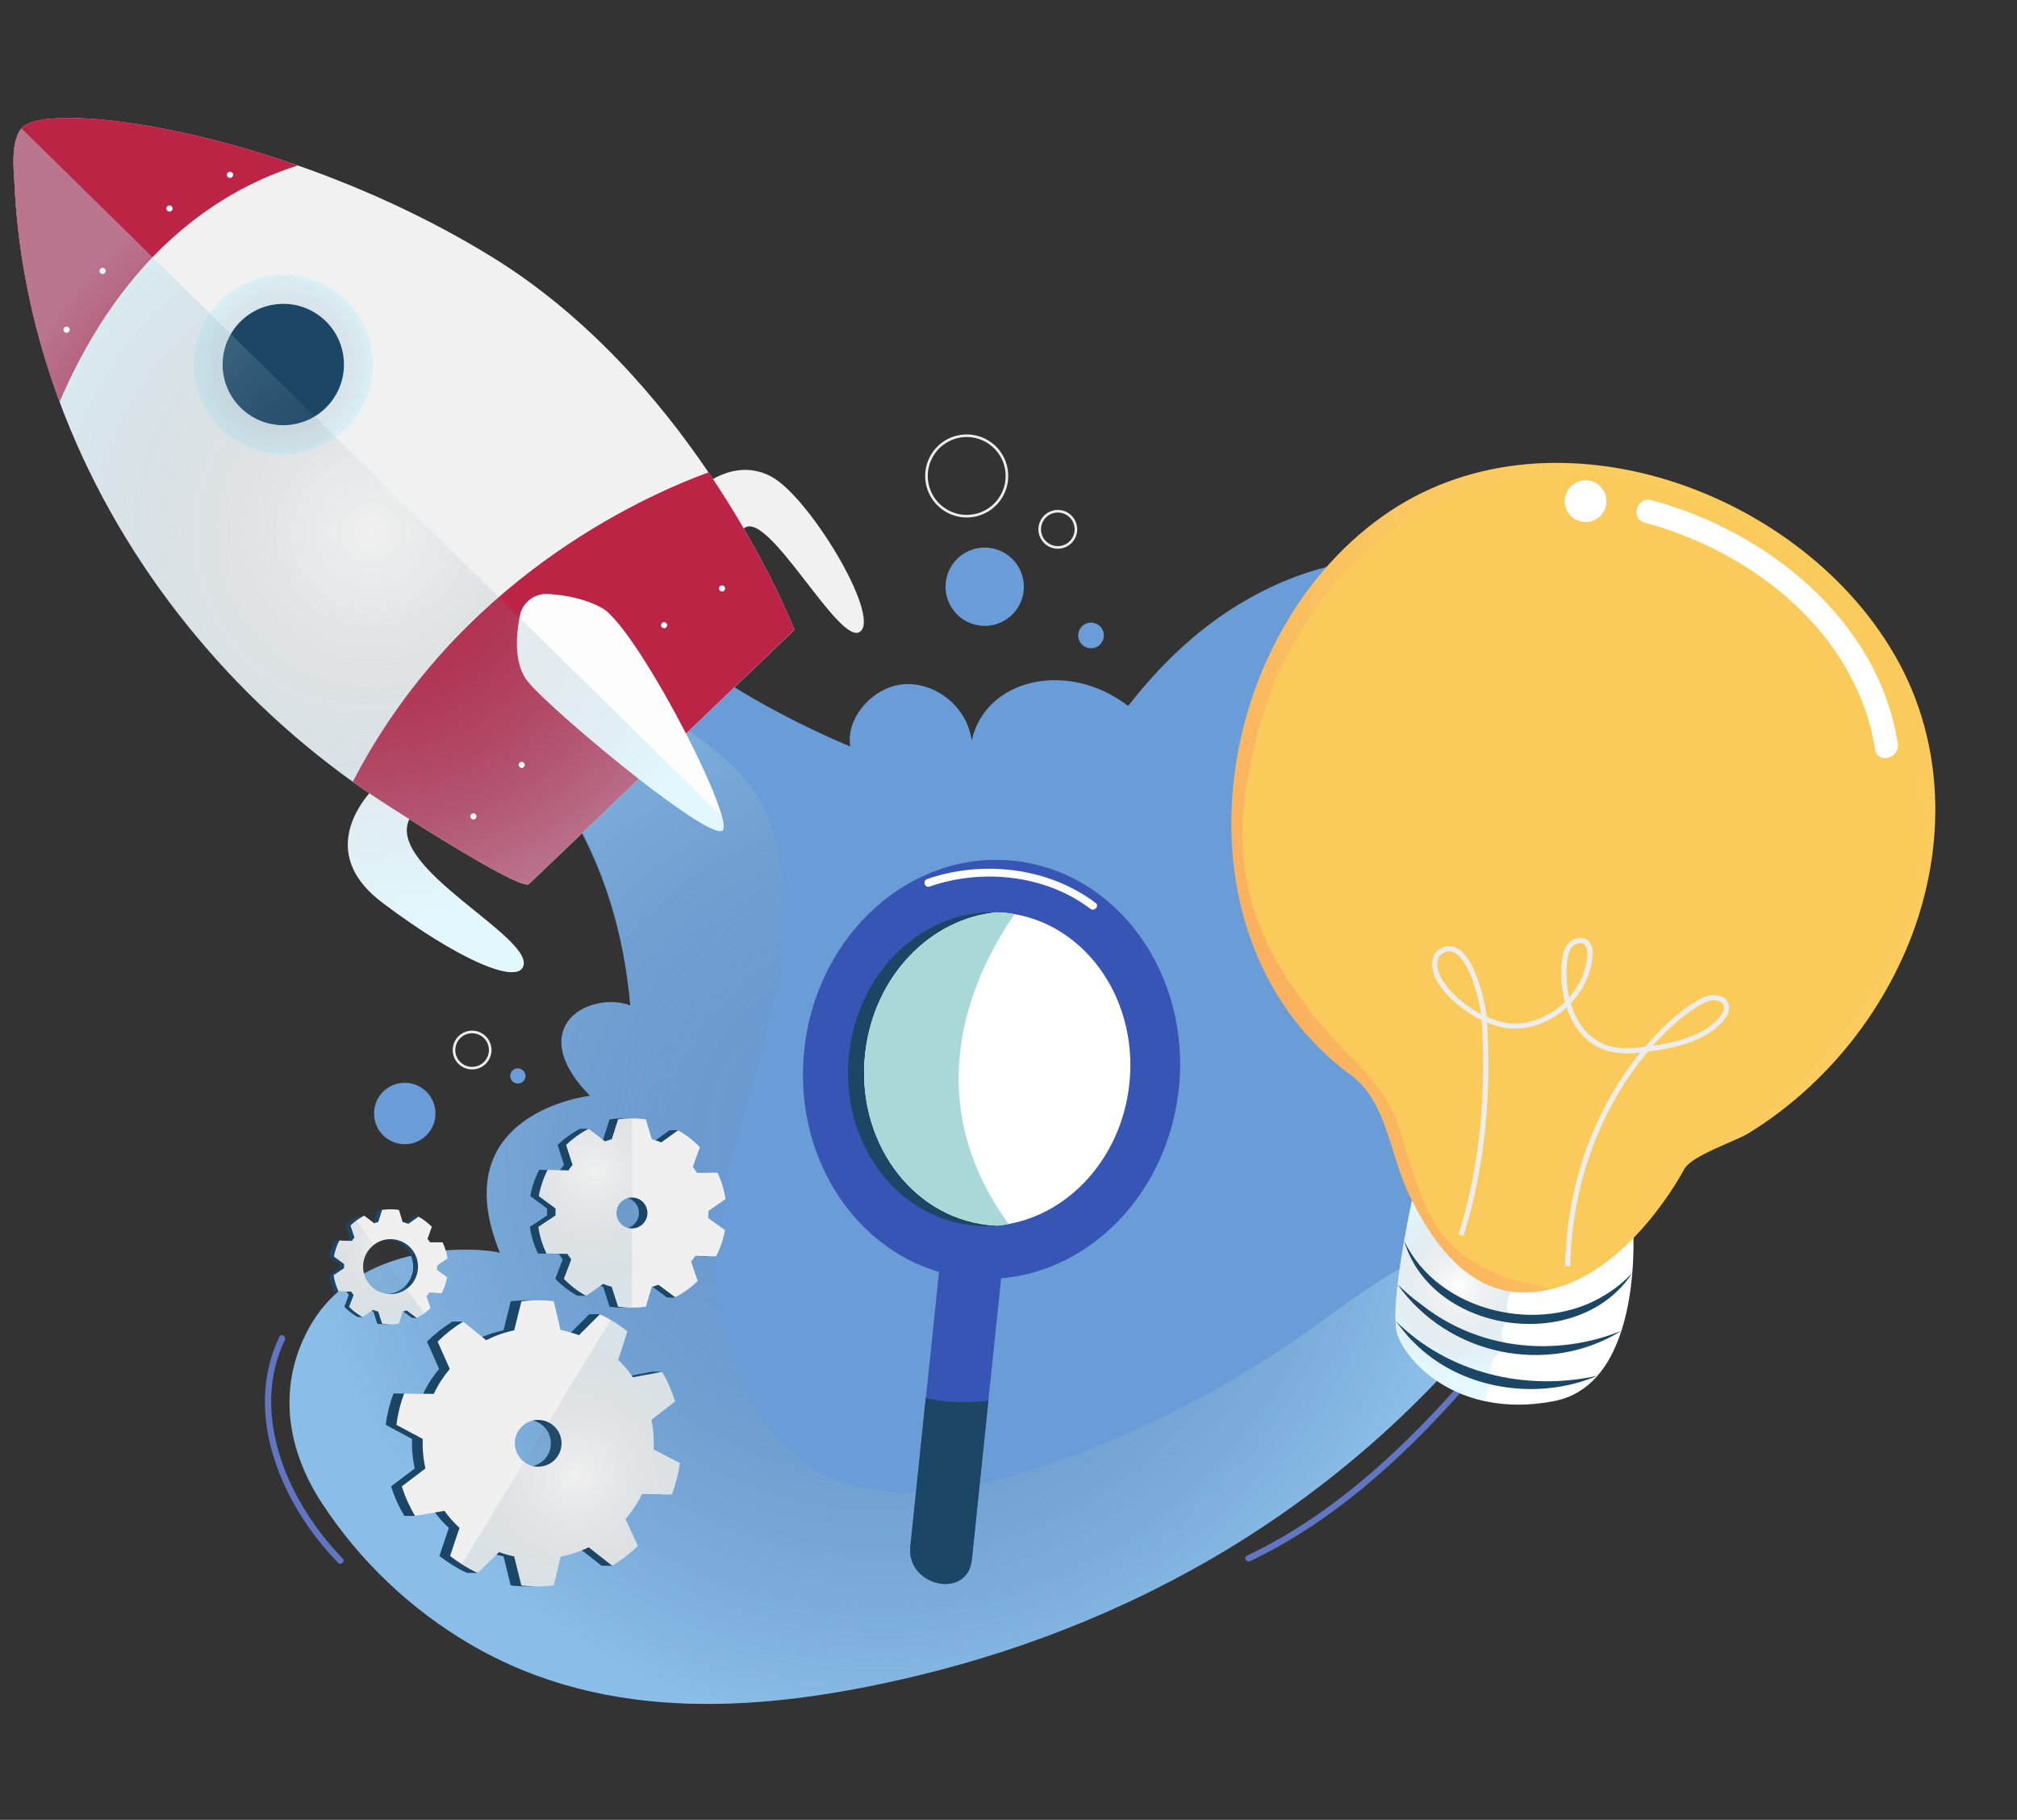 <svg width="389" height="351" viewBox="0 0 389 351" fill="none" xmlns="http://www.w3.org/2000/svg">
<rect x="0" y="0" width="389" height="351" fill="#333333" stroke="none"/>
<path d="M62.123 289.971C69.384 301.072 79.192 310.388 90.632 317.094C117.191 332.679 147.975 330.137 176.867 323.205C199.424 317.786 221.144 308.817 240.717 296.331C261.707 282.936 280.252 265.456 294.61 245.102C296.926 241.816 299.171 238.467 301.295 235.069C311.326 219.055 318.789 201.775 319.899 182.447C321.671 151.581 308.619 111.679 273.094 108.005C257.538 106.391 241.892 112.905 229.974 123.059C225.386 126.969 221.283 131.397 217.576 136.153C205.915 127.216 190.05 130.893 187.408 142.841C187.286 142.066 187.1 141.306 186.864 140.561C186.612 139.805 186.304 139.092 185.91 138.414C183.366 133.898 177.788 130.959 172.632 132.244C167.738 133.447 163.117 138.725 163.983 143.977C163.082 143.621 134.788 131.992 125.694 118.881L116.318 132.206L104.44 149.081C104.44 149.081 118.986 164.088 121.548 193.924C117.61 192.413 111.885 193.632 109.545 196.979C105.064 203.351 113.827 211.352 113.827 211.352C113.827 211.352 85.312 214.537 96.438 241.656C93.483 240.708 68.271 238.368 58.958 257.371C53.519 268.357 55.57 279.976 62.123 289.971Z" fill="#6A9DD8"/>
<g style="mix-blend-mode:multiply" opacity="0.4">
<path d="M62.122 289.971C69.383 301.072 79.191 310.388 90.631 317.094C117.19 332.679 147.974 330.138 176.866 323.205C199.423 317.786 221.143 308.817 240.716 296.332C261.706 282.936 280.251 265.456 294.609 245.102C296.925 241.816 299.17 238.467 301.294 235.069C300.815 235.141 300.339 235.225 299.872 235.294C290.382 236.787 280.926 239.133 272.356 243.468C264.584 247.405 257.717 252.895 250.573 257.893C234.751 268.923 217.289 277.596 198.948 283.538C184.403 288.242 167.234 290.847 154.865 281.881C146.455 275.793 142.126 265.552 139.48 255.515C138.38 251.374 137.51 247.133 137.476 242.847C137.435 237.916 138.516 233.055 139.744 228.29C144.616 209.55 152.105 190.931 151.032 171.596C150.677 165.267 149.346 158.857 145.983 153.479C143.161 148.982 139.055 145.441 134.758 142.354C129.05 138.25 122.85 134.787 116.313 132.194L104.436 149.069C105.784 147.948 120.151 168.535 121.544 193.912C117.606 192.4 111.881 193.619 109.541 196.966C105.06 203.339 113.823 211.34 113.823 211.34C113.823 211.34 85.308 214.525 96.433 241.644C93.478 240.695 68.267 238.355 58.953 257.359C53.518 268.357 55.569 279.977 62.122 289.971Z" fill="url(#paint0_radial_1744_4259)"/>
</g>
<path d="M98.448 207.9C98.653 208.681 99.464 209.155 100.245 208.95C101.026 208.746 101.5 207.935 101.295 207.154C101.09 206.373 100.279 205.899 99.498 206.104C98.705 206.312 98.24 207.107 98.448 207.9Z" fill="#6A9DD8"/>
<path d="M79.566 220.501C76.4 221.331 73.161 219.438 72.331 216.273C71.501 213.107 73.394 209.868 76.559 209.038C79.724 208.207 82.964 210.1 83.794 213.266C84.624 216.431 82.731 219.67 79.566 220.501Z" fill="#6A9DD8"/>
<path d="M183.262 116.75C181.282 113.079 182.654 108.497 186.326 106.517C189.997 104.538 194.579 105.91 196.559 109.581C198.538 113.253 197.166 117.835 193.495 119.814C189.823 121.794 185.241 120.422 183.262 116.75Z" fill="#6A9DD8"/>
<path d="M208.023 123.19C208.37 124.512 209.721 125.302 211.044 124.955C212.367 124.608 213.156 123.257 212.809 121.934C212.463 120.611 211.111 119.821 209.788 120.168C208.478 120.512 207.676 121.867 208.023 123.19Z" fill="#6A9DD8"/>
<path d="M204.897 105.47C203.032 105.96 201.124 104.845 200.635 102.98C200.146 101.116 201.261 99.208 203.126 98.719C204.99 98.23 206.898 99.344 207.387 101.209C207.876 103.073 206.761 104.981 204.897 105.47Z" stroke="#EDEDED" stroke-width="0.5" stroke-miterlimit="10"/>
<path d="M87.673 203.416C88.162 205.28 90.07 206.396 91.934 205.906C93.799 205.417 94.914 203.509 94.425 201.645C93.936 199.781 92.027 198.666 90.163 199.155C88.299 199.644 87.184 201.552 87.673 203.416Z" stroke="#EDEDED" stroke-width="0.5" stroke-miterlimit="10"/>
<path d="M182.525 98.501C178.824 96.338 177.577 91.585 179.74 87.884C181.903 84.183 186.656 82.936 190.357 85.099C194.058 87.261 195.305 92.015 193.142 95.716C190.98 99.417 186.226 100.664 182.525 98.501Z" stroke="#EDEDED" stroke-width="0.5" stroke-miterlimit="10"/>
<path d="M54.943 258.437C47.984 272.972 55.791 290.056 66.09 300.576C66.64 301.132 65.778 302.004 65.225 301.436C54.488 290.479 46.669 272.886 53.88 257.827C54.232 257.116 55.282 257.729 54.943 258.437Z" fill="#6076C2"/>
<path d="M298.254 247.445C293.3 254.992 287.526 262.08 281.52 268.799C270.032 281.668 256.793 293.663 241.082 301.109C240.375 301.443 239.763 300.392 240.47 300.058C256.099 292.66 269.225 280.748 280.663 267.946C286.594 261.301 292.31 254.295 297.208 246.844C297.624 246.17 298.686 246.78 298.254 247.445Z" fill="#6076C2"/>
<path d="M311.95 131.256C306.159 118.113 293.02 108.365 278.859 106.735C278.094 106.639 278.099 105.426 278.877 105.518C293.455 107.201 307.051 117.098 313.017 130.653C313.309 131.357 312.261 131.982 311.95 131.256Z" fill="#6076C2"/>
<path d="M11.498 77.509C22.385 106.802 42.562 132.533 68.046 150.79C69.091 151.536 70.159 152.277 71.224 152.995C72.712 154.015 74.218 154.995 75.732 155.949C75.982 156.106 77.178 156.864 78.934 158.002C85.702 162.282 100.817 171.661 102.017 170.504L123.183 150.242L127.568 146.042L132.308 141.51L153.226 121.475C153.226 121.475 147.87 107.685 136.642 91.117C127.079 77.008 113.248 60.862 94.851 49.543C82.522 41.962 69.582 36.162 57.475 31.925C30.356 22.433 7.311 20.828 4.125 24.765C2.004 27.407 2.647 32.757 2.81 35.826C2.857 36.776 2.903 37.725 2.974 38.671C3.937 52.062 6.881 65.099 11.498 77.509Z" fill="#F1F1F1"/>
<path d="M11.495 77.497C24.27 47.692 43.626 36.261 57.461 31.916C30.341 22.423 7.294 20.806 4.111 24.756C1.992 27.409 2.633 32.748 2.796 35.816C2.83 36.768 2.891 37.728 2.959 38.661C3.935 52.051 6.881 65.1 11.495 77.497Z" fill="#BC2445"/>
<path opacity="0.4" d="M57.477 87.364C48.057 88.934 39.147 82.57 37.577 73.15C36.007 63.73 42.371 54.821 51.792 53.251C61.212 51.681 70.121 58.045 71.691 67.465C73.261 76.885 66.897 85.794 57.477 87.364Z" fill="url(#paint1_radial_1744_4259)"/>
<path d="M56.557 81.849C50.184 82.911 44.156 78.605 43.093 72.231C42.031 65.858 46.337 59.83 52.711 58.767C59.084 57.705 65.113 62.011 66.175 68.385C67.237 74.758 62.931 80.786 56.557 81.849Z" fill="#1C4665"/>
<path d="M134.933 94.212C134.933 94.212 141.437 88.031 148.735 91.912C156.034 95.793 169.83 118.671 165.915 121.81C161.999 124.949 148.229 98.201 143.519 101.87C138.822 105.537 134.933 94.212 134.933 94.212Z" fill="#F1F1F1"/>
<path d="M73.718 174.077C88.182 184.995 99.951 190.108 100.957 186.223C102.437 180.481 74.454 167.302 78.934 158.002C79.033 157.774 79.16 157.566 79.297 157.345C79.983 156.31 80.426 155.093 80.259 153.865C79.43 147.774 72.95 151.191 72.95 151.191C72.95 151.191 72.202 151.85 71.225 152.996C68.071 156.754 62.654 165.726 73.718 174.077Z" fill="#FDFDFD"/>
<path d="M43.765 33.812C43.82 34.139 44.13 34.361 44.457 34.306C44.783 34.252 45.005 33.941 44.951 33.615C44.896 33.288 44.586 33.066 44.259 33.121C43.933 33.175 43.711 33.486 43.765 33.812Z" fill="#FDFDFD"/>
<path d="M32.094 40.321C32.148 40.647 32.459 40.869 32.785 40.815C33.112 40.76 33.334 40.45 33.279 40.123C33.225 39.796 32.914 39.575 32.588 39.629C32.261 39.684 32.039 39.994 32.094 40.321Z" fill="#FDFDFD"/>
<path d="M19.192 52.355C19.247 52.682 19.557 52.904 19.884 52.849C20.21 52.795 20.432 52.484 20.378 52.158C20.323 51.831 20.013 51.609 19.686 51.664C19.359 51.718 19.138 52.029 19.192 52.355Z" fill="#FDFDFD"/>
<path d="M68.045 150.778C70.557 152.572 73.119 154.296 75.718 155.939C76.914 156.697 100.481 171.954 102.015 170.492L153.223 121.451C153.223 121.451 147.868 107.673 136.64 91.106C123.482 95.934 88.082 112.029 68.045 150.778Z" fill="#BC2445"/>
<path d="M101.707 131.342C104.03 134.312 114.048 143.099 123.182 150.23C131.01 156.323 138.202 161.204 139.347 160.168C139.684 159.876 139.625 158.928 139.252 157.511C138.349 154.105 135.635 147.968 132.307 141.498C126.797 130.816 119.609 119.171 116.069 117.249C112.555 115.336 108.575 114.731 105.649 114.56C103.054 114.433 100.764 116.207 100.254 118.741C100.226 118.87 100.21 118.997 100.183 119.138C99.488 122.872 99.175 128.084 101.707 131.342Z" fill="#FDFDFD"/>
<g style="mix-blend-mode:multiply" opacity="0.4">
<path d="M68.047 150.79C69.091 151.536 70.16 152.278 71.225 152.995C68.083 156.751 62.654 165.725 73.73 174.074C88.194 184.992 99.963 190.105 100.969 186.22C102.449 180.478 74.466 167.3 78.947 158C85.715 162.28 100.83 171.659 102.03 170.502L123.196 150.24C131.024 156.333 138.216 161.214 139.361 160.178C139.698 159.885 139.64 158.938 139.267 157.52L127.581 146.04L100.195 119.136L4.138 24.763C2.017 27.404 2.66 32.755 2.823 35.824C2.869 36.774 2.916 37.723 2.986 38.669C3.962 52.058 6.907 65.107 11.522 77.505C22.373 106.804 42.563 132.533 68.047 150.79Z" fill="url(#paint2_radial_1744_4259)"/>
</g>
<path d="M90.721 157.554C90.775 157.881 91.084 158.091 91.398 158.038C91.725 157.984 91.935 157.675 91.882 157.361C91.828 157.034 91.519 156.824 91.205 156.877C90.878 156.931 90.667 157.228 90.721 157.554Z" fill="#FDFDFD"/>
<path d="M100.032 147.623C100.086 147.949 100.395 148.159 100.709 148.107C101.036 148.052 101.245 147.744 101.193 147.429C101.139 147.103 100.83 146.893 100.516 146.945C100.201 146.998 99.977 147.296 100.032 147.623Z" fill="#FDFDFD"/>
<path d="M127.495 120.679C127.549 121.005 127.858 121.215 128.172 121.163C128.499 121.108 128.709 120.8 128.656 120.485C128.602 120.159 128.293 119.949 127.979 120.001C127.664 120.054 127.443 120.364 127.495 120.679Z" fill="#FDFDFD"/>
<path d="M138.672 113.594C138.727 113.921 139.035 114.13 139.35 114.078C139.676 114.023 139.886 113.715 139.834 113.4C139.779 113.074 139.471 112.864 139.156 112.917C138.84 112.957 138.618 113.267 138.672 113.594Z" fill="#FDFDFD"/>
<path d="M12.255 63.694C12.309 64.02 12.62 64.242 12.946 64.188C13.273 64.133 13.495 63.823 13.44 63.496C13.386 63.17 13.075 62.948 12.749 63.002C12.422 63.057 12.2 63.367 12.255 63.694Z" fill="#FDFDFD"/>
<path d="M64.362 249.073C63.907 248.105 63.581 247.047 63.413 245.95L65.429 244.606C65.429 244.517 65.419 244.409 65.419 244.32C65.419 244.142 65.429 243.974 65.439 243.796L63.472 242.353C63.67 241.256 64.026 240.218 64.51 239.269L66.931 239.348C67.09 239.121 67.248 238.894 67.426 238.686L66.674 236.364C67.02 236.018 67.406 235.702 67.801 235.415C68.275 235.059 68.79 234.743 69.313 234.466H70.242L71.231 235.939C71.487 235.85 71.754 235.761 72.011 235.692L72.021 235.682L72.762 233.359C73.296 233.28 73.84 233.241 74.383 233.241C74.937 233.241 75.49 233.28 76.014 233.359L76.716 235.682C77.101 235.781 77.467 235.909 77.823 236.067V236.057L79.789 234.654C80.135 234.634 80.343 234.585 80.718 234.654C81.321 235.069 81.845 236.097 82.359 236.631L81.529 238.923C81.697 239.151 81.855 239.378 82.003 239.615H84.434C84.889 240.584 85.215 241.622 85.363 242.719L83.347 244.102C83.347 244.191 83.357 244.27 83.357 244.339C83.357 244.537 83.337 244.735 83.337 244.932L85.304 246.336C85.106 247.423 84.751 248.461 84.266 249.409L81.815 249.36C81.667 249.587 81.509 249.805 81.321 250.022L82.102 252.305C81.736 252.651 81.351 252.977 80.936 253.283C80.57 253.55 80.787 253.975 80.382 254.203C80.273 254.262 79.562 254.143 79.453 254.203L77.496 252.74C77.239 252.829 76.983 252.908 76.716 252.977L76.014 255.3C75.48 255.389 74.937 255.428 74.383 255.428C73.84 255.428 73.296 255.389 72.762 255.309L72.021 252.977H72.011C71.675 252.888 71.339 252.779 71.013 252.641L69.936 254.035H69.007C68.038 253.501 67.169 252.839 66.408 252.048L67.267 249.775C67.1 249.567 66.951 249.35 66.813 249.123L64.362 249.073ZM74.393 249.607C75.549 249.607 76.627 249.231 77.496 248.599C78.831 247.64 79.69 246.079 79.69 244.31C79.69 241.374 77.319 239.003 74.393 239.003C73.207 239.003 72.11 239.388 71.231 240.06C69.936 241.019 69.096 242.56 69.096 244.31C69.086 247.235 71.458 249.607 74.393 249.607Z" fill="#1C4665"/>
<path d="M65.291 249.073C64.836 248.105 64.51 247.047 64.342 245.95L66.358 244.606C66.358 244.517 66.348 244.409 66.348 244.32C66.348 244.142 66.358 243.974 66.368 243.796L64.401 242.353C64.599 241.256 64.955 240.218 65.439 239.269L67.86 239.348C68.018 239.121 68.176 238.894 68.354 238.686L67.603 236.364C67.949 236.018 68.335 235.702 68.73 235.415C69.204 235.059 69.718 234.743 70.242 234.466L72.159 235.939C72.416 235.85 72.683 235.761 72.94 235.692L72.95 235.682L73.691 233.359C74.225 233.28 74.768 233.241 75.312 233.241C75.865 233.241 76.419 233.28 76.943 233.359L77.644 235.682C78.03 235.781 78.395 235.909 78.751 236.067V236.057L80.718 234.654C81.667 235.188 82.527 235.85 83.287 236.631L82.457 238.923C82.625 239.151 82.784 239.378 82.932 239.615H85.363C85.818 240.584 86.144 241.622 86.292 242.719L84.276 244.102C84.276 244.191 84.286 244.27 84.286 244.339C84.286 244.537 84.266 244.735 84.266 244.932L86.233 246.336C86.035 247.423 85.679 248.461 85.195 249.409L82.744 249.36C82.596 249.587 82.438 249.805 82.25 250.022L83.031 252.305C82.665 252.651 82.279 252.977 81.864 253.283C81.4 253.629 80.906 253.926 80.382 254.203L78.425 252.74C78.168 252.829 77.911 252.908 77.644 252.977L76.943 255.3C76.409 255.389 75.865 255.428 75.312 255.428C74.768 255.428 74.225 255.389 73.691 255.309L72.95 252.977H72.94C72.604 252.888 72.268 252.779 71.942 252.641L69.936 254.035C68.967 253.501 68.097 252.839 67.336 252.048L68.196 249.775C68.028 249.567 67.88 249.35 67.742 249.123L65.291 249.073ZM75.322 249.607C76.478 249.607 77.555 249.231 78.425 248.599C79.759 247.64 80.619 246.079 80.619 244.31C80.619 241.374 78.247 239.003 75.322 239.003C74.136 239.003 73.039 239.388 72.159 240.06C70.865 241.019 70.025 242.56 70.025 244.31C70.015 247.235 72.387 249.607 75.322 249.607Z" fill="#F0F0F0"/>
<path opacity="0.39" d="M67.741 249.103C67.88 249.33 68.038 249.548 68.196 249.755L67.336 252.028C68.097 252.809 68.967 253.481 69.936 254.015L71.942 252.621C72.268 252.75 72.604 252.858 72.94 252.957H72.95L73.691 255.29C74.225 255.369 74.768 255.408 75.312 255.408C75.865 255.408 76.419 255.369 76.942 255.28L77.644 252.957C77.911 252.888 78.168 252.809 78.425 252.72L80.382 254.183C80.906 253.906 81.39 253.61 81.864 253.264L78.425 248.599L72.159 240.07L68.73 235.405C68.334 235.692 67.949 236.008 67.603 236.354L68.354 238.676C68.186 238.884 68.018 239.111 67.86 239.338L65.439 239.259C64.945 240.218 64.589 241.246 64.401 242.343L66.368 243.786C66.358 243.954 66.348 244.132 66.348 244.31C66.348 244.399 66.358 244.507 66.358 244.596L64.342 245.94C64.51 247.047 64.836 248.095 65.29 249.063L67.741 249.103Z" fill="url(#paint3_radial_1744_4259)"/>
<path d="M79.986 283.239C79.641 281.677 79.453 280.047 79.453 278.386C79.453 278.1 79.463 277.823 79.472 277.536L74.393 274.819C74.659 272.723 75.163 270.687 75.885 268.76L81.597 268.849C82.418 267.11 83.465 265.489 84.691 264.036L82.348 258.769C83.831 257.296 85.472 256.001 87.26 254.904H89.316L91.698 258.482L91.708 258.492C93.398 257.632 95.206 256.99 97.114 256.584V256.575L98.507 250.991C99.565 250.862 100.642 250.793 101.739 250.793H101.986C102.915 250.803 103.834 250.852 104.733 250.961L106.048 256.515C107.273 256.752 108.459 257.098 109.606 257.523L109.616 257.513L113.648 253.481C114.093 253.531 114.735 253.412 115.704 253.481C116.939 254.232 118.362 256.337 118.935 256.802L117.166 262.287V262.297C118.224 263.315 119.182 264.432 120.022 265.637H120.032L125.646 264.6C126.338 264.53 127 264.609 127.702 264.6C128.403 265.983 127.672 268.81 128.136 270.312L123.57 273.84C123.877 275.313 124.025 276.825 124.025 278.386C124.025 278.772 124.015 279.167 123.995 279.562H124.005L129.065 282.191C128.779 284.296 128.245 286.322 127.514 288.24L121.752 288.21H121.742C120.892 289.94 119.825 291.541 118.57 292.974L118.58 292.984L120.951 298.172C120.102 299.002 119.024 301.275 118.066 301.987C117.324 302.007 116.86 301.987 116.01 301.987L111.484 298.429C109.784 299.259 107.955 299.872 106.048 300.248V300.257L104.743 305.802C103.834 305.911 102.925 305.96 101.986 305.97H101.739C100.642 305.97 99.565 305.91 98.497 305.782L97.114 300.198V300.188C96.106 299.981 95.127 299.694 94.178 299.358L92.113 303.38H90.057C89.01 302.886 87.982 302.323 87.013 301.7C86.232 301.206 85.472 300.673 84.75 300.109L86.559 294.693C85.481 293.695 84.513 292.598 83.653 291.402L80.026 292.381H77.97C76.923 290.602 76.053 288.684 75.43 286.678L79.986 283.239ZM101.739 282.893C101.828 282.893 101.907 282.893 101.986 282.873C104.368 282.755 106.246 280.778 106.246 278.376C106.246 276.578 105.208 275.036 103.686 274.305C103.162 274.058 102.589 273.909 101.986 273.88C101.897 273.86 101.818 273.86 101.739 273.86C99.248 273.86 97.232 275.876 97.232 278.367C97.232 279.839 97.944 281.144 99.031 281.964C99.772 282.557 100.721 282.893 101.739 282.893Z" fill="#1C4665"/>
<path d="M82.042 283.239C81.696 281.677 81.508 280.047 81.508 278.386C81.508 278.1 81.518 277.823 81.528 277.536L76.448 274.819C76.715 272.723 77.219 270.687 77.941 268.76L83.653 268.849C84.473 267.11 85.521 265.489 86.746 264.036L84.404 258.769C85.887 257.296 87.527 256.001 89.316 254.904L93.753 258.482L93.763 258.492C95.453 257.632 97.262 256.99 99.169 256.584V256.575L100.563 250.991C101.62 250.862 102.698 250.793 103.795 250.793H104.042C104.971 250.803 105.89 250.852 106.789 250.961L108.104 256.515C109.329 256.752 110.515 257.098 111.661 257.523L111.671 257.513L115.704 253.481C116.415 253.817 117.107 254.193 117.779 254.578C118.906 255.25 119.983 255.982 120.991 256.802L119.222 262.287V262.297C120.279 263.315 121.238 264.432 122.078 265.637H122.088L127.702 264.6C128.739 266.388 129.579 268.306 130.192 270.312L125.626 273.84C125.933 275.313 126.081 276.825 126.081 278.386C126.081 278.772 126.071 279.167 126.051 279.562H126.061L131.121 282.191C130.834 284.296 130.301 286.322 129.569 288.24L123.808 288.21H123.798C122.948 289.94 121.88 291.541 120.625 292.974L120.635 292.984L123.007 298.172C121.515 299.625 119.854 300.91 118.066 301.987L113.539 298.429C111.839 299.259 110.011 299.872 108.104 300.248V300.257L106.799 305.802C105.89 305.911 104.981 305.96 104.042 305.97H103.795C102.698 305.97 101.62 305.91 100.553 305.782L99.169 300.198V300.188C98.161 299.981 97.183 299.694 96.234 299.358L92.113 303.38C91.065 302.886 90.037 302.323 89.069 301.7C88.288 301.206 87.527 300.673 86.806 300.109L88.614 294.693C87.537 293.695 86.569 292.598 85.709 291.402L80.036 292.381C78.988 290.602 78.118 288.684 77.496 286.678L82.042 283.239ZM103.795 282.893C103.884 282.893 103.963 282.893 104.042 282.873C106.423 282.755 108.301 280.778 108.301 278.376C108.301 276.578 107.264 275.036 105.742 274.305C105.218 274.058 104.645 273.909 104.042 273.88C103.953 273.86 103.874 273.86 103.795 273.86C101.304 273.86 99.288 275.876 99.288 278.367C99.288 279.839 99.999 281.144 101.087 281.964C101.828 282.557 102.777 282.893 103.795 282.893Z" fill="#F0F0F0"/>
<path opacity="0.39" d="M89.059 301.691C90.027 302.313 91.055 302.877 92.103 303.371L96.224 299.348C97.173 299.694 98.151 299.971 99.159 300.178V300.188L100.543 305.772C101.61 305.901 102.687 305.96 103.784 305.96H104.031C104.96 305.95 105.88 305.901 106.789 305.792L108.093 300.248V300.238C110.011 299.862 111.829 299.249 113.529 298.419L118.055 301.977C119.844 300.9 121.505 299.615 122.997 298.162L120.625 292.974L120.615 292.964C121.87 291.521 122.938 289.92 123.788 288.2H123.797L129.559 288.23C130.291 286.313 130.824 284.287 131.111 282.181L126.051 279.553H126.041C126.061 279.167 126.071 278.772 126.071 278.377C126.071 276.825 125.912 275.303 125.616 273.83L130.182 270.302C129.569 268.286 128.729 266.379 127.691 264.59L122.078 265.627H122.068C121.228 264.422 120.269 263.305 119.212 262.287V262.277L120.981 256.792C119.973 255.972 118.895 255.24 117.769 254.568L105.741 274.305L101.076 281.964L89.059 301.691Z" fill="url(#paint4_radial_1744_4259)"/>
<path d="M107.777 241.839L103.745 241.78C102.994 240.179 102.45 238.449 102.184 236.641L105.504 234.427C105.494 234.259 105.494 234.111 105.494 233.953C105.494 233.666 105.504 233.379 105.514 233.093L102.273 230.701C102.589 228.902 103.182 227.193 103.992 225.621L107.975 225.75C108.222 225.374 108.499 225.008 108.776 224.663L107.54 220.838C108.825 219.593 110.288 218.535 111.889 217.715H113.529L115.041 220.146C115.466 219.988 115.901 219.849 116.336 219.731L117.562 215.896C118.431 215.768 119.331 215.708 120.23 215.708C121.139 215.708 122.039 215.768 122.918 215.906L124.065 219.721C124.687 219.889 125.29 220.097 125.883 220.344V220.334L129.115 218.011C129.817 218.001 130.182 217.932 130.755 218.011C131.714 218.683 132.534 220.423 133.335 221.263L131.971 225.038V225.048C132.248 225.414 132.505 225.799 132.752 226.184H136.735C137.486 227.776 138.01 229.485 138.276 231.284L134.966 233.567V233.577C134.966 233.705 134.975 233.834 134.975 233.962C134.975 234.289 134.956 234.605 134.936 234.931L138.178 237.253C137.851 239.042 137.268 240.742 136.458 242.314L132.436 242.234C132.179 242.61 131.902 242.966 131.625 243.312L132.91 247.077C131.843 248.115 131.497 249.449 130.202 250.2C129.945 250.348 129.046 250.279 128.561 250.2L125.33 247.799C124.915 247.957 124.49 248.085 124.055 248.204L122.908 252.019C122.029 252.147 121.139 252.216 120.22 252.216C119.321 252.216 118.421 252.147 117.552 252.019L116.326 248.194V248.184C115.763 248.036 115.209 247.848 114.686 247.631H114.676L113.015 249.923H111.375C109.784 249.054 108.351 247.947 107.105 246.652L108.509 242.916C108.272 242.561 108.024 242.205 107.777 241.839ZM120.24 236.937C121.89 236.937 123.225 235.603 123.225 233.953C123.225 232.302 121.89 230.968 120.24 230.968C118.589 230.968 117.255 232.302 117.255 233.953C117.255 235.603 118.589 236.937 120.24 236.937Z" fill="#1C4665"/>
<path d="M109.418 241.839L105.386 241.78C104.635 240.179 104.091 238.449 103.825 236.641L107.145 234.427C107.135 234.259 107.135 234.111 107.135 233.953C107.135 233.666 107.145 233.379 107.155 233.093L103.914 230.701C104.23 228.902 104.823 227.193 105.633 225.621L109.616 225.75C109.863 225.374 110.14 225.008 110.417 224.663L109.181 220.838C110.466 219.593 111.929 218.535 113.53 217.715L116.692 220.146C117.117 219.988 117.552 219.849 117.987 219.731L119.212 215.896C120.082 215.768 120.982 215.708 121.881 215.708C122.79 215.708 123.689 215.768 124.569 215.906L125.715 219.721C126.338 219.889 126.941 220.097 127.534 220.344V220.334L130.766 218.011C132.327 218.881 133.76 219.978 134.986 221.263L133.622 225.038V225.048C133.899 225.414 134.156 225.799 134.403 226.184H138.385C139.137 227.776 139.66 229.485 139.927 231.284L136.616 233.567V233.577C136.616 233.705 136.626 233.834 136.626 233.962C136.626 234.289 136.607 234.605 136.587 234.931L139.828 237.253C139.502 239.042 138.919 240.742 138.109 242.314L134.086 242.234C133.829 242.61 133.553 242.966 133.276 243.312L134.561 247.077C133.276 248.322 131.813 249.38 130.212 250.2L126.98 247.799C126.565 247.957 126.14 248.085 125.706 248.204L124.559 252.019C123.68 252.147 122.79 252.216 121.871 252.216C120.972 252.216 120.072 252.147 119.203 252.019L117.977 248.194V248.184C117.414 248.036 116.86 247.848 116.337 247.631H116.327L113.026 249.923C111.435 249.054 110.001 247.947 108.756 246.652L110.179 242.907C109.913 242.561 109.665 242.205 109.418 241.839ZM121.881 236.937C123.531 236.937 124.866 235.603 124.866 233.953C124.866 232.302 123.531 230.968 121.881 230.968C120.23 230.968 118.896 232.302 118.896 233.953C118.896 235.603 120.23 236.937 121.881 236.937Z" fill="#F0F0F0"/>
<path opacity="0.39" d="M109.428 241.839C109.665 242.205 109.912 242.561 110.179 242.916L108.776 246.652C110.021 247.947 111.454 249.044 113.045 249.923L116.346 247.631H116.356C116.89 247.848 117.433 248.036 117.997 248.184V248.194L119.222 252.019C120.092 252.147 120.991 252.216 121.891 252.216V215.718C120.991 215.718 120.092 215.778 119.222 215.906L117.997 219.741C117.552 219.869 117.117 220.008 116.702 220.156L113.539 217.725C111.938 218.545 110.476 219.602 109.191 220.848L110.426 224.672C110.15 225.018 109.873 225.384 109.626 225.759L105.643 225.631C104.833 227.202 104.24 228.912 103.923 230.711L107.165 233.102C107.145 233.379 107.145 233.666 107.145 233.962C107.145 234.12 107.145 234.269 107.155 234.437L103.834 236.65C104.111 238.459 104.645 240.189 105.396 241.79L109.428 241.839Z" fill="url(#paint5_radial_1744_4259)"/>
<path d="M273.442 226.362C273.442 226.362 267.44 251.87 269.589 257.628C271.129 261.762 276.787 268.192 286.435 270.262C290.232 271.075 294.63 271.215 299.637 270.257C317.379 266.919 314.93 236.022 314.93 236.022L298.427 232.173L273.442 226.362Z" fill="white"/>
<path opacity="0.39" d="M273.442 226.361C273.442 226.361 267.44 251.869 269.589 257.627C271.129 261.761 276.787 268.192 286.435 270.261C286.601 269.557 286.637 268.834 286.79 268.106C287.044 267.099 287.719 266.041 288.748 265.953C287.485 265.451 287.197 263.65 287.854 262.452C288.534 261.24 289.798 260.546 291.005 259.912C290.005 259.236 289.463 257.978 289.644 256.757C289.832 255.576 290.736 254.526 291.888 254.147C290.652 253.421 290.372 251.661 290.877 250.321C291.364 248.977 292.407 247.91 293.362 246.817C295.253 244.625 296.875 242.163 297.776 239.395C298.378 237.524 298.874 234.619 298.432 232.155L273.442 226.361Z" fill="url(#paint6_radial_1744_4259)"/>
<path d="M260.548 207.368C267.523 212.521 268.031 222.666 271.739 230.363C275.21 237.548 280.524 245.828 288.456 248.422C289.602 248.793 290.833 249.074 292.093 249.189C294.406 249.398 296.622 249.211 298.762 248.752C314.539 245.269 324.808 225.536 324.808 225.536C325.719 223.793 329.691 222.014 333.007 220.564C334.691 219.818 336.208 219.178 337.074 218.658C341.365 216.045 345.386 212.967 349.087 209.526C356.468 202.657 362.495 194.333 366.714 185.195C375.109 167.06 375.878 145.745 366.291 127.924C365.943 127.263 365.584 126.638 365.207 126.008C346.473 93.969 298.268 77.069 266.635 99.589C232.919 123.568 225.322 181.404 260.548 207.368Z" fill="#FACA5B"/>
<path d="M302.341 244.214C303.084 210.365 325.772 192.793 330.017 192.463C331.046 192.376 332.245 192.57 332.76 193.453C333.364 194.497 332.671 195.82 331.872 196.708C328.531 200.369 323.31 201.535 318.411 202.254C315.489 202.679 312.417 203.021 309.616 202.034C303.419 199.847 301.035 192.11 301.718 185.573C301.843 184.413 302.065 183.184 302.822 182.304C303.58 181.424 305.06 181.044 305.935 181.819C306.628 182.425 306.704 183.49 306.629 184.414C306.072 191.779 299.127 198.079 291.747 197.904C284.367 197.729 273.655 188.363 277.505 183.749C282.948 179.695 285.959 192.98 286.205 196.12C287.278 210.231 285.915 225.218 281.771 238.219" stroke="#EDEDED" stroke-miterlimit="10"/>
<path opacity="0.5" d="M266.664 99.558C232.919 123.568 225.322 181.404 260.53 207.363C267.506 212.516 268.013 222.661 271.721 230.358C275.192 237.543 280.507 245.822 288.438 248.416C289.585 248.788 290.816 249.068 292.075 249.183C294.389 249.392 296.604 249.206 298.745 248.747C297.204 247.74 293.913 247.71 290.507 246.412C276.622 241.123 275.124 233.528 271.622 223.458C269.732 218.007 270.108 213.523 261.091 204.437C235.399 178.541 237.489 159.521 243.315 138.806C249.135 118.108 271.475 84.86 313.926 92.465C356.354 100.082 382.336 149.628 366.471 181.515C356.244 202.032 341.928 214.374 333.03 220.552C334.714 219.806 336.232 219.166 337.097 218.645C341.388 216.032 345.409 212.954 349.111 209.513C356.491 202.644 362.519 194.321 366.737 185.182C375.132 167.047 375.902 145.732 366.314 127.912C365.966 127.251 365.607 126.625 365.231 125.995C346.519 93.944 298.315 77.044 266.664 99.558Z" fill="url(#paint7_linear_1744_4259)"/>
<path d="M361.62 144.536C358.117 122.114 337.923 106.327 317.196 100.807C314.381 100.066 315.648 95.706 318.458 96.464C340.618 102.362 362.274 119.5 366.011 143.438C366.457 146.288 362.073 147.427 361.62 144.536Z" fill="white"/>
<path d="M304.675 100.527C302.542 99.908 301.315 97.676 301.934 95.543C302.554 93.41 304.786 92.183 306.919 92.803C309.052 93.423 310.278 95.654 309.659 97.787C309.039 99.92 306.808 101.147 304.675 100.527Z" fill="white"/>
<path d="M270.798 239.315C276.13 257.366 304.611 261.24 314.819 245.504C313.31 247.111 311.61 248.509 309.76 249.631C297.17 257.688 277.331 253.102 270.798 239.315Z" fill="#1C4665"/>
<path d="M312.709 256.684C299.815 261.873 284.99 260.288 274.038 251.547C272.439 250.407 270.946 249.105 269.518 247.706C279.185 261.4 298.421 265.541 312.709 256.684Z" fill="#1C4665"/>
<path d="M308.108 265.344C294.192 268.404 279.327 264.895 269.118 254.73C270.239 256.118 271.312 257.607 272.61 258.852C281.625 268.014 296.414 270.323 308.108 265.344Z" fill="#1C4665"/>
<path d="M187.431 300.816C188.505 290.559 189.567 280.356 190.619 270.137C191.451 262.27 192.266 254.413 193.082 246.557C210.355 245.106 225.03 230.172 227.304 210.391C229.852 188.198 215.743 168.337 195.821 166.061C175.888 163.77 157.672 179.952 155.151 202.15C152.842 222.234 164.174 240.36 181.094 245.326C180.26 253.404 179.43 261.525 178.562 269.625C177.579 279.195 176.574 288.733 175.59 298.303C174.771 305.976 186.633 308.591 187.431 300.816Z" fill="#3655B5"/>
<path d="M187.333 236.327C189.025 236.533 190.73 236.544 192.373 236.386C205.225 235.219 216.105 224.049 217.783 209.306C219.691 192.692 209.145 177.825 194.23 176.096C193.597 176.017 192.97 175.982 192.326 175.958C178.158 175.418 165.581 187.201 163.753 203.111C161.839 219.751 172.401 234.608 187.333 236.327Z" fill="#1C4665"/>
<path d="M190.425 236.253C191.074 236.32 191.712 236.372 192.356 236.396C193.088 236.341 193.804 236.226 194.526 236.083C206.4 233.945 216.196 223.221 217.783 209.305C219.635 193.216 209.826 178.802 195.694 176.309C195.202 176.232 194.738 176.162 194.23 176.095C193.597 176.017 192.97 175.982 192.326 175.957C179.463 177.108 168.556 188.273 166.872 203.043C164.948 219.667 175.493 234.534 190.425 236.253Z" fill="white"/>
<path d="M187.431 300.816C188.505 290.559 189.567 280.356 190.619 270.136C187.479 270.567 183.069 270.727 178.536 269.619C177.552 279.189 176.547 288.727 175.563 298.297C174.772 305.975 186.633 308.591 187.431 300.816Z" fill="#1C4665"/>
<path d="M190.426 236.252C191.075 236.32 191.713 236.371 192.357 236.396C193.089 236.34 193.805 236.225 194.527 236.083C175.91 210.559 188.757 186.203 195.695 176.308C195.203 176.232 194.739 176.161 194.23 176.095C193.598 176.016 192.97 175.981 192.326 175.957C179.464 177.107 168.557 188.272 166.873 203.042C164.949 219.666 175.494 234.533 190.426 236.252Z" fill="#A8D8D8"/>
<path d="M210.294 175.288C201.597 168.69 189.366 167.478 179.272 170.997C178.342 171.321 177.889 169.87 178.819 169.546C189.457 165.86 202.173 167.247 211.31 174.164C212.077 174.737 211.072 175.878 210.294 175.288Z" fill="white"/>
<defs>
<radialGradient id="paint0_radial_1744_4259" cx="0" cy="0" r="1" gradientUnits="userSpaceOnUse" gradientTransform="translate(169.864 221.618) rotate(165.302) scale(112.52 112.52)">
<stop stop-color="#4B596D" stop-opacity="0"/>
<stop offset="1" stop-color="#B9EFFF"/>
</radialGradient>
<radialGradient id="paint1_radial_1744_4259" cx="0" cy="0" r="1" gradientUnits="userSpaceOnUse" gradientTransform="translate(54.633 70.312) rotate(170.538) scale(17.296 17.296)">
<stop stop-color="#4B596D" stop-opacity="0"/>
<stop offset="1" stop-color="#B9EFFF"/>
</radialGradient>
<radialGradient id="paint2_radial_1744_4259" cx="0" cy="0" r="1" gradientUnits="userSpaceOnUse" gradientTransform="translate(71.625 102.8) rotate(170.538) scale(74.481 74.481)">
<stop stop-color="#4B596D" stop-opacity="0"/>
<stop offset="1" stop-color="#B9EFFF"/>
</radialGradient>
<radialGradient id="paint3_radial_1744_4259" cx="0" cy="0" r="1" gradientUnits="userSpaceOnUse" gradientTransform="translate(74.716 240.977) rotate(180) scale(22.069 22.069)">
<stop stop-color="#4B596D" stop-opacity="0"/>
<stop offset="1" stop-color="#B9EFFF"/>
</radialGradient>
<radialGradient id="paint4_radial_1744_4259" cx="0" cy="0" r="1" gradientUnits="userSpaceOnUse" gradientTransform="translate(110.919 284.68) rotate(180) scale(42.073 42.073)">
<stop stop-color="#4B596D" stop-opacity="0"/>
<stop offset="1" stop-color="#B9EFFF"/>
</radialGradient>
<radialGradient id="paint5_radial_1744_4259" cx="0" cy="0" r="1" gradientUnits="userSpaceOnUse" gradientTransform="translate(114.518 225.884) rotate(180) scale(35.28 35.28)">
<stop stop-color="#4B596D" stop-opacity="0"/>
<stop offset="1" stop-color="#B9EFFF"/>
</radialGradient>
<radialGradient id="paint6_radial_1744_4259" cx="0" cy="0" r="1" gradientUnits="userSpaceOnUse" gradientTransform="translate(281.214 248.005) rotate(-163.8) scale(17.065 17.065)">
<stop stop-color="#4B596D" stop-opacity="0"/>
<stop offset="1" stop-color="#B9EFFF"/>
</radialGradient>
<linearGradient id="paint7_linear_1744_4259" x1="374.638" y1="135.632" x2="227.176" y2="196.205" gradientUnits="userSpaceOnUse">
<stop stop-color="#FEFF7F" stop-opacity="0"/>
<stop offset="1" stop-color="#FA7F5E" stop-opacity="0.97"/>
</linearGradient>
</defs>
</svg>

